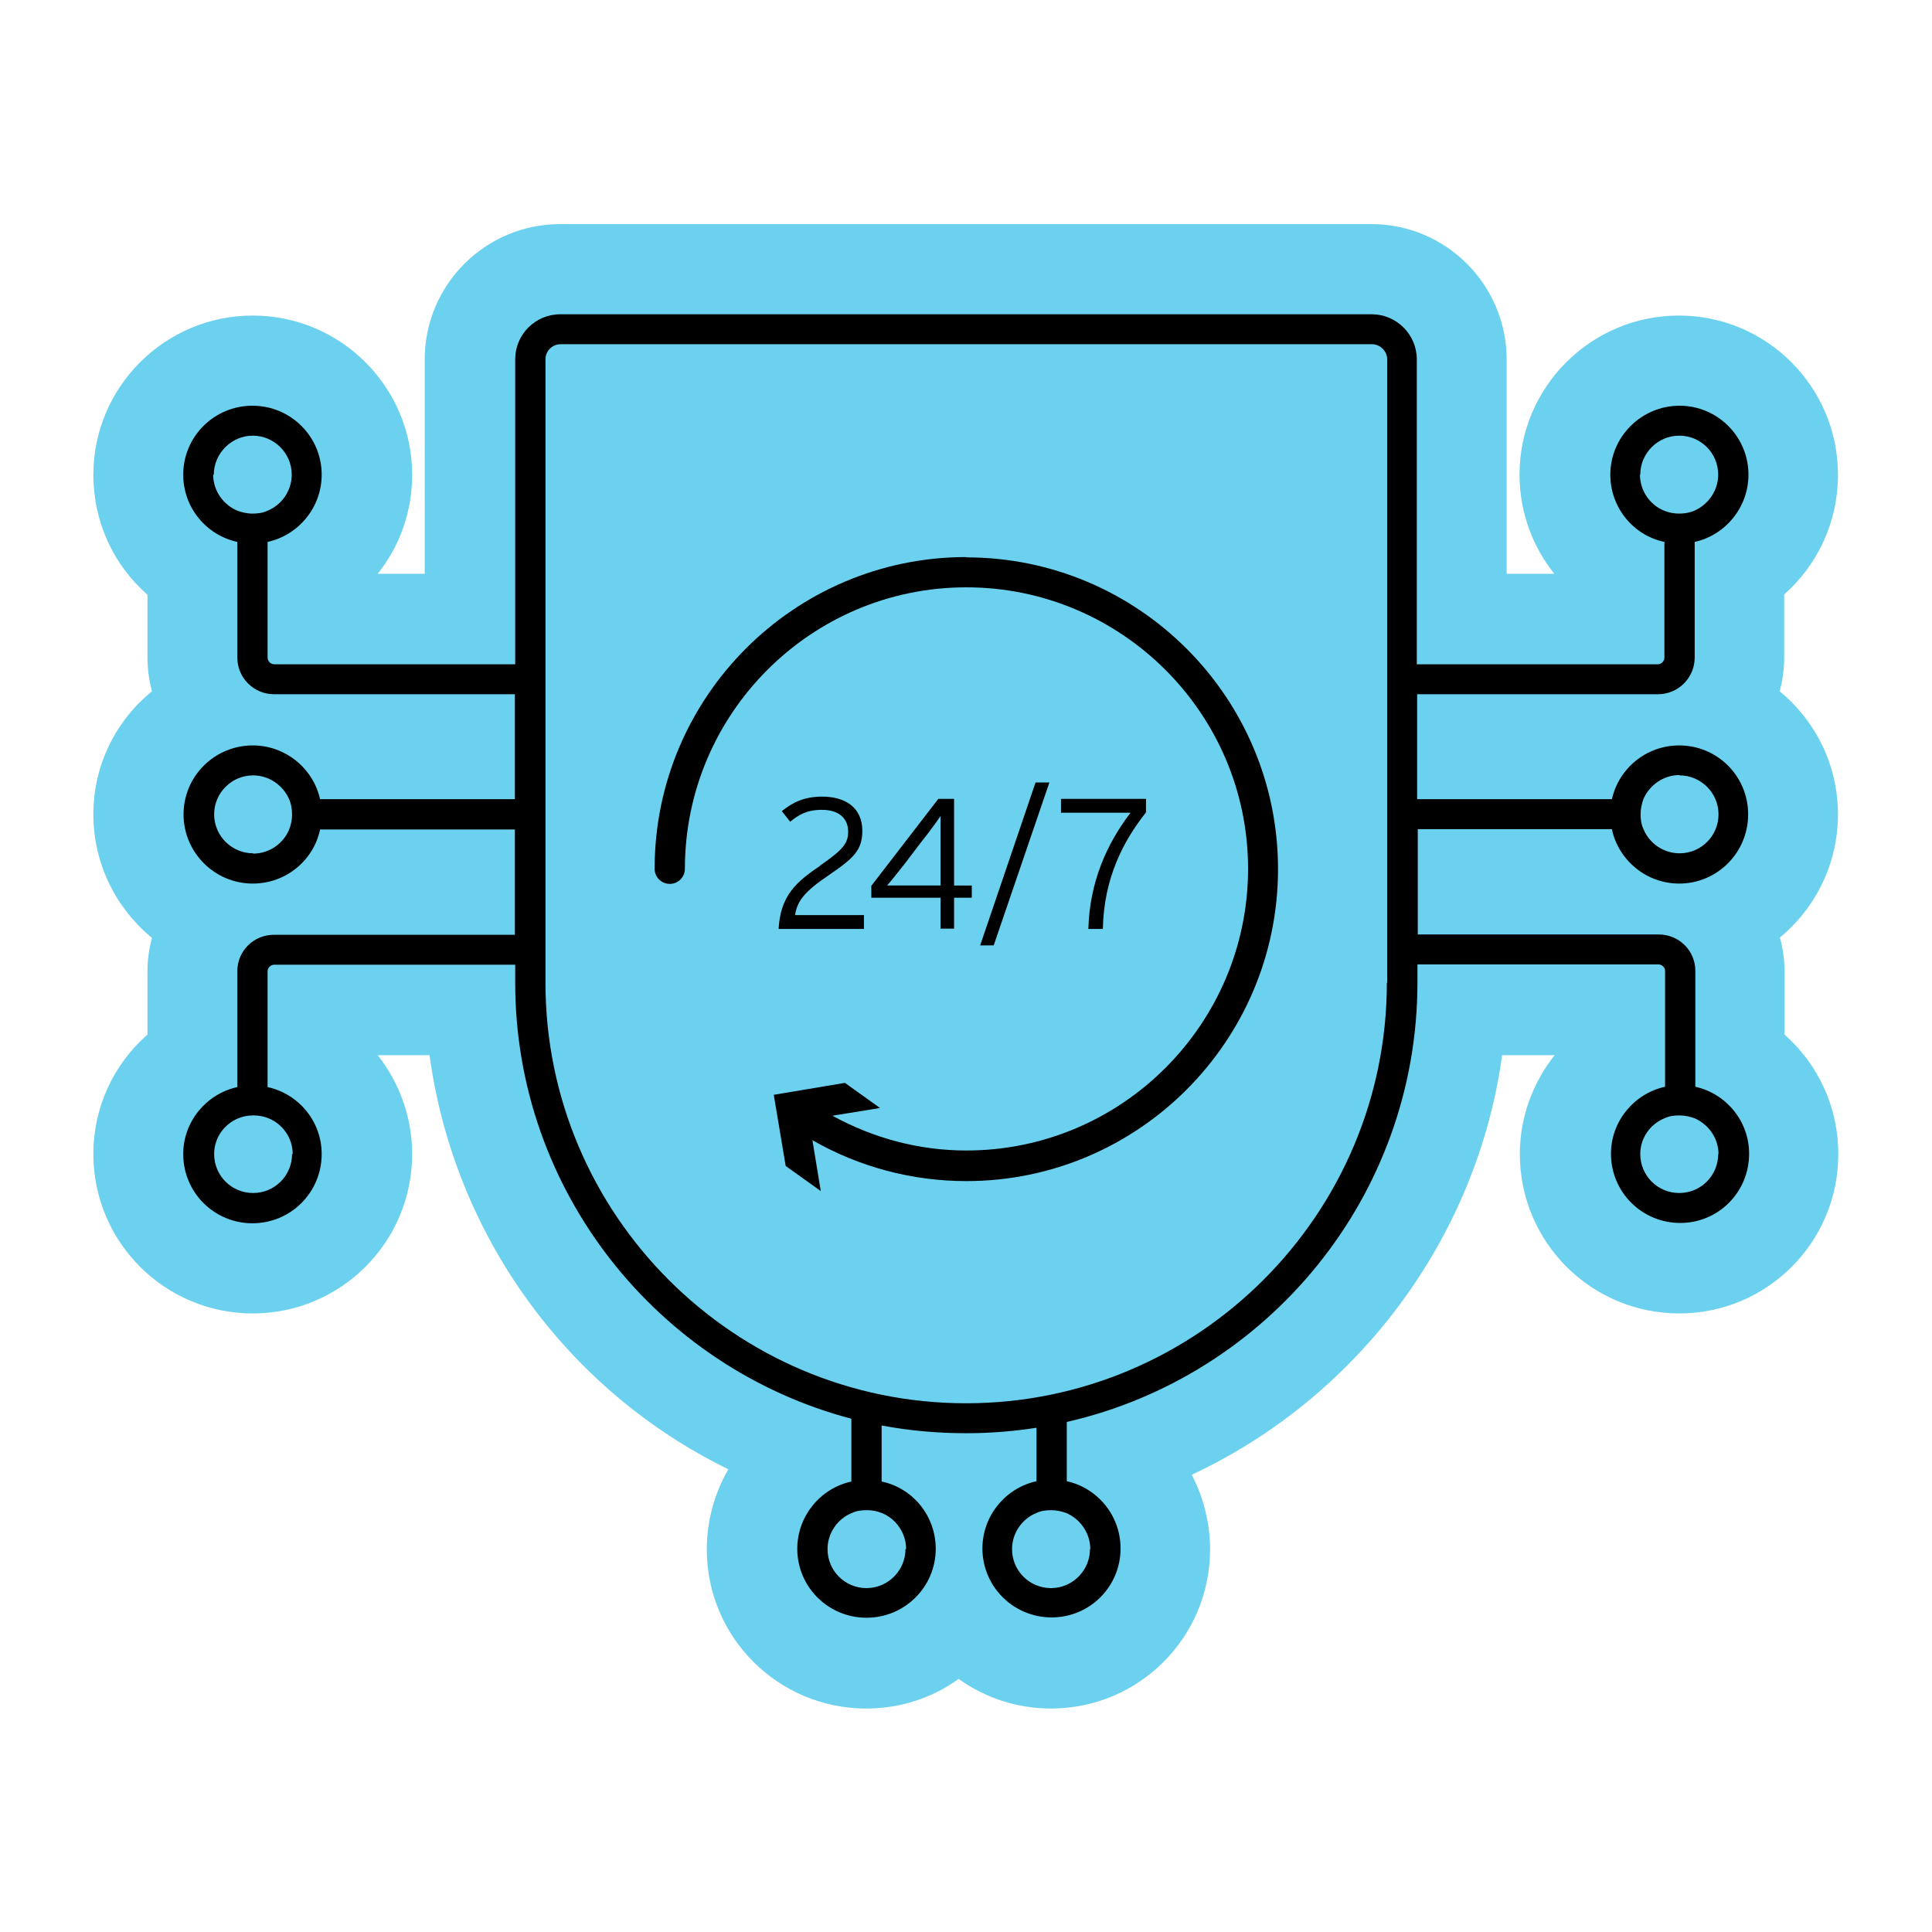 <?xml version="1.0" encoding="UTF-8"?>
<svg id="Layer_1" data-name="Layer 1" xmlns="http://www.w3.org/2000/svg" viewBox="0 0 60 60">
  <defs>
    <style>
      .cls-1 {
        fill: #6cd1ef;
      }
    </style>
  </defs>
  <path class="cls-1" d="M55.28,29.12c.09.34.14.68.14,1.04v1.97c1.04.92,1.67,2.24,1.67,3.71,0,2.74-2.21,4.95-4.94,4.95s-4.95-2.21-4.95-4.95c0-1.14.4-2.21,1.08-3.07h-1.63c-.78,5.68-4.48,10.62-9.64,13.03.36.69.57,1.49.57,2.32,0,2.73-2.21,4.94-4.94,4.94-1.07,0-2.06-.34-2.87-.92-.8.58-1.79.92-2.87.92-2.73,0-4.95-2.21-4.95-4.94,0-.89.24-1.75.67-2.49-5.02-2.45-8.52-7.28-9.28-12.86h-1.61c.67.85,1.07,1.92,1.07,3.07,0,2.74-2.22,4.95-4.95,4.95s-4.95-2.21-4.95-4.95c0-1.47.64-2.8,1.68-3.71v-1.97c0-.36.05-.7.14-1.03-1.11-.92-1.82-2.29-1.82-3.84s.71-2.92,1.82-3.82c-.09-.34-.14-.68-.14-1.05v-1.95c-1.05-.92-1.68-2.25-1.68-3.73,0-2.72,2.22-4.94,4.95-4.94s4.95,2.22,4.95,4.94c0,1.16-.39,2.23-1.07,3.08h1.46v-6.66c0-2.32,1.89-4.2,4.2-4.2h25.2c2.32,0,4.2,1.89,4.2,4.2v6.66h1.48c-.68-.85-1.08-1.93-1.08-3.08,0-2.72,2.22-4.94,4.95-4.94s4.94,2.22,4.94,4.94c0,1.48-.64,2.81-1.67,3.72v1.96c0,.36-.05.72-.14,1.05,1.11.91,1.81,2.29,1.81,3.82s-.7,2.92-1.81,3.83Z"/>
  <path d="M50.06,25.76c.21.96,1.07,1.68,2.09,1.68,1.18,0,2.14-.96,2.14-2.15s-.96-2.14-2.14-2.14c-1.03,0-1.88.72-2.09,1.67h-6.05v-3.26h7.48c.63,0,1.14-.51,1.14-1.14v-3.59c.95-.21,1.67-1.07,1.67-2.09,0-1.18-.96-2.14-2.14-2.14s-2.15.96-2.15,2.14c0,1.03.72,1.89,1.68,2.09v3.59c0,.11-.09.21-.21.21h-7.48v-9.47c0-.78-.64-1.4-1.4-1.4h-25.2c-.78,0-1.4.63-1.4,1.4v9.47h-7.48c-.11,0-.21-.09-.21-.21v-3.59c.96-.21,1.68-1.07,1.68-2.09,0-1.18-.96-2.14-2.15-2.14s-2.15.96-2.15,2.14c0,1.03.72,1.88,1.68,2.09v3.59c0,.63.51,1.14,1.14,1.14h7.48v3.26h-6.05c-.21-.95-1.07-1.67-2.09-1.67-1.19,0-2.15.96-2.15,2.14s.96,2.15,2.15,2.15c1.03,0,1.89-.72,2.09-1.68h6.05v3.27h-7.48c-.63,0-1.14.5-1.14,1.13v3.6c-.96.21-1.68,1.07-1.68,2.08,0,1.19.96,2.15,2.15,2.15s2.15-.96,2.15-2.15c0-1.02-.72-1.87-1.68-2.08v-3.6c0-.1.09-.2.21-.2h7.48v.56c0,6.48,4.44,11.96,10.44,13.54v1.95c-.96.21-1.68,1.07-1.68,2.09,0,1.18.96,2.14,2.15,2.14s2.15-.96,2.15-2.14c0-1.03-.72-1.89-1.68-2.09v-1.74c.85.16,1.73.24,2.63.24.74,0,1.47-.06,2.18-.17v1.66c-.96.21-1.68,1.07-1.68,2.09,0,1.18.96,2.14,2.15,2.14s2.14-.96,2.14-2.14c0-1.03-.72-1.88-1.67-2.09v-1.84c6.23-1.42,10.89-7,10.89-13.65v-.56h7.48c.11,0,.21.09.21.2v3.6c-.96.21-1.68,1.07-1.68,2.08,0,1.19.96,2.15,2.15,2.15s2.14-.96,2.14-2.15c0-1.02-.72-1.87-1.67-2.08v-3.6c0-.63-.51-1.13-1.14-1.13h-7.48v-3.27h6.05ZM52.16,24.08c.66,0,1.21.54,1.21,1.21s-.54,1.21-1.21,1.21c-.5,0-.94-.31-1.12-.75-.07-.15-.09-.3-.09-.47s.04-.33.09-.47c.19-.43.62-.74,1.12-.74ZM50.94,14.74c0-.66.54-1.21,1.21-1.21s1.21.54,1.21,1.21c0,.5-.31.93-.74,1.12-.14.06-.3.09-.47.09s-.32-.03-.47-.09c-.44-.18-.75-.62-.75-1.12ZM6.64,14.74c0-.66.55-1.21,1.21-1.21s1.21.54,1.21,1.21c0,.5-.31.94-.75,1.12-.15.07-.3.09-.47.09s-.33-.04-.47-.09c-.44-.19-.75-.62-.75-1.12ZM7.86,26.5c-.66,0-1.21-.54-1.21-1.21s.55-1.21,1.21-1.21c.5,0,.93.31,1.12.74.06.14.09.3.09.47s-.03.32-.09.47c-.18.44-.62.75-1.12.75ZM9.07,35.84c0,.67-.54,1.21-1.21,1.21s-1.21-.54-1.21-1.21c0-.5.31-.93.75-1.11.14-.06.3-.09.47-.09s.32.03.47.09c.44.18.75.61.75,1.11ZM28.12,48.11c0,.66-.54,1.21-1.21,1.21s-1.21-.54-1.21-1.21c0-.5.31-.94.75-1.12.15-.07.3-.09.47-.09s.32.03.47.09c.44.18.75.62.75,1.12ZM33.85,48.11c0,.66-.54,1.21-1.21,1.21s-1.21-.54-1.21-1.21c0-.5.31-.94.75-1.12.15-.07.3-.09.47-.09s.33.04.47.09c.43.19.74.62.74,1.12ZM53.36,35.84c0,.67-.54,1.21-1.21,1.21s-1.21-.54-1.21-1.21c0-.5.31-.93.75-1.11.15-.07.3-.09.47-.09s.33.04.47.09c.43.19.74.62.74,1.11ZM43.07,30.52c0,7.2-5.87,13.06-13.07,13.06s-13.06-5.86-13.06-13.06V11.16c0-.26.21-.47.47-.47h25.2c.25,0,.47.21.47.47v19.36Z"/>
  <path d="M30.01,17.3c-5.34,0-9.68,4.34-9.68,9.68,0,.26.21.47.47.47s.47-.21.47-.47c0-4.82,3.92-8.74,8.74-8.74s8.75,3.92,8.75,8.74-3.92,8.75-8.75,8.75c-1.47,0-2.88-.38-4.16-1.08l1.48-.24-1.09-.78-2.21.37.37,2.21,1.09.78-.26-1.58c1.45.83,3.09,1.27,4.78,1.27,5.34,0,9.68-4.35,9.68-9.69s-4.34-9.68-9.68-9.68Z"/>
  <path d="M25.48,26.88c-.77.52-1.24.94-1.3,1.97h2.65v-.43h-2.14c.07-.43.27-.72,1.09-1.27.73-.5,1-.75,1-1.35,0-.72-.53-1.06-1.24-1.06-.59,0-.93.19-1.26.45l.26.33c.25-.21.52-.37.98-.37.53,0,.82.26.82.68,0,.36-.16.56-.87,1.05Z"/>
  <path d="M29.14,24.81l-2.08,2.7v.37h2.15v.96h.42v-.96h.55v-.38h-.55v-2.69h-.49ZM29.21,27.5h-1.66c.15-.17.39-.48.55-.68l.54-.71c.21-.26.45-.59.57-.77v2.16Z"/>
  <polygon points="32.16 24.3 30.44 29.36 30.86 29.36 32.59 24.3 32.16 24.3"/>
  <path d="M34.25,28.85c.03-1.58.64-2.74,1.34-3.62v-.42h-2.64v.43h2.16c-.74.97-1.27,2.15-1.31,3.61h.46Z"/>
</svg>